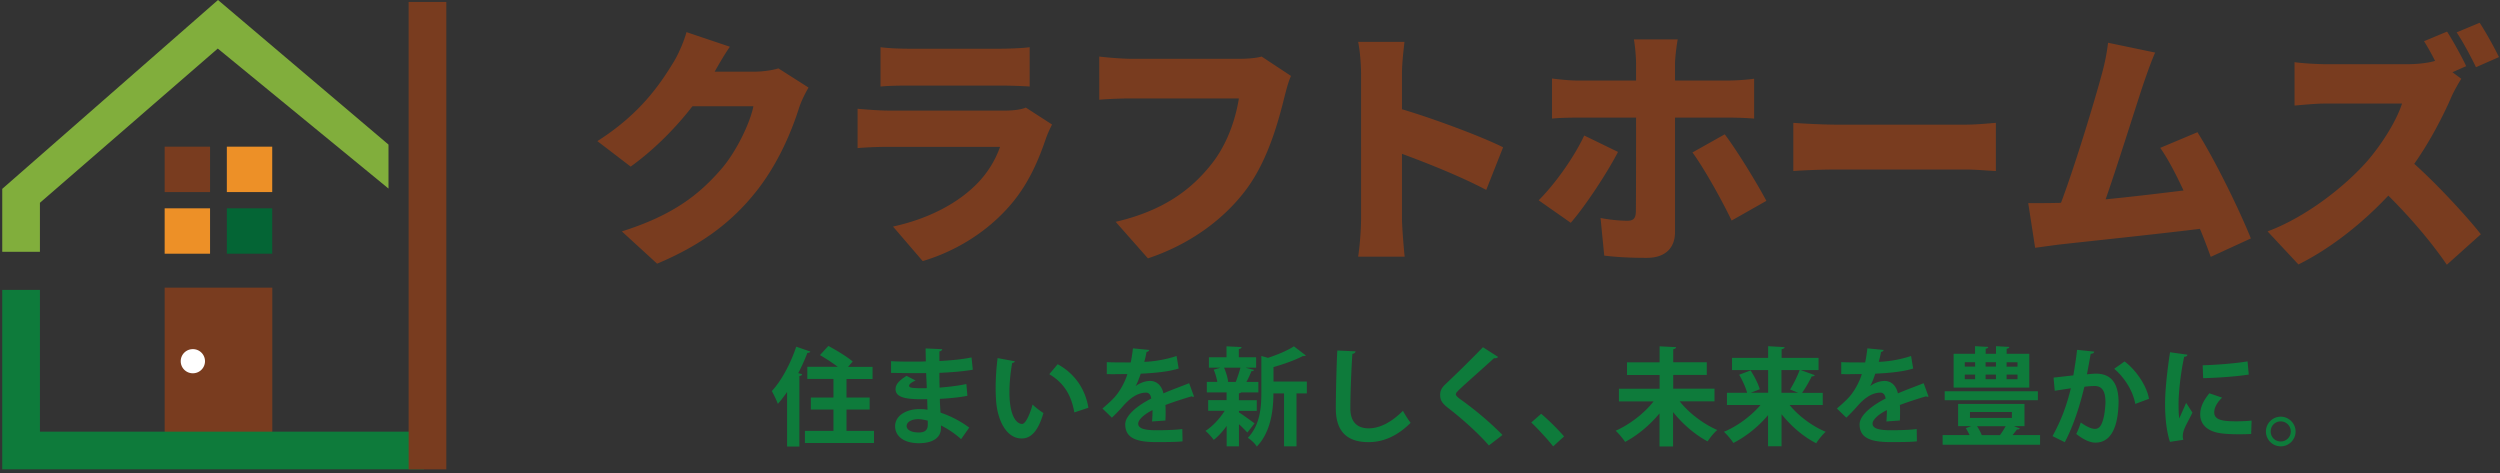 <svg width="259" height="49" fill="none" xmlns="http://www.w3.org/2000/svg"><rect width="100%" height="100%" fill="#333333" stroke="none"/><path d="M28.21 29.8H17.058v15.336H28.21V29.801Z" fill="#793C1F"/><path d="M4.136 44.719V30.035H.233v18.587h43.686V44.72H4.136Z" fill="#0E7B3B"/><path d="M22.584 0 .233 19.565v6.519h3.903V21.01L22.561 5.03l17.687 14.505v-4.556L22.584 0Z" fill="#81AE3C"/><path d="M19.938 38.67a1.25 1.25 0 1 0 0-2.498 1.25 1.25 0 0 0 0 2.499Z" fill="#fff"/><path d="M21.761 15.195h-4.703v4.703h4.703v-4.703Z" fill="#793C1F"/><path d="M21.761 21.582h-4.703v4.703h4.703v-4.703Zm6.442-6.387H23.5v4.703h4.703v-4.703Z" fill="#ED9027"/><path d="M28.203 21.582H23.5v4.703h4.703v-4.703Z" fill="#046535"/><path d="M46.239.203h-3.904v48.42h3.904V.203Z" fill="#793C1F"/><path d="M81.543 40.605c-.31.45-.629.87-.955 1.234a11.448 11.448 0 0 0-.628-1.327c.97-1.025 1.948-2.84 2.53-4.595l1.467.505c-.047.085-.148.14-.31.132-.273.706-.59 1.42-.948 2.103l.404.109c-.023.1-.101.178-.287.186v7.31h-1.273v-5.657Zm6.146 4.036h2.857v1.257H83.39V44.64h2.957v-2.212h-2.344v-1.242h2.344v-1.925h-2.709v-1.257h3.159a19.922 19.922 0 0 0-1.847-1.218l.87-.947c.822.442 1.955 1.125 2.521 1.614l-.48.551h2.537v1.257h-2.7v1.925h2.397v1.242h-2.398v2.212h-.008Zm4.626-7.224c.667.047 1.723.047 2.553.047.35 0 .714-.008 1.048-.024-.008-.473-.023-1.009-.023-1.342l1.715.077c-.008.124-.109.194-.287.233v.993c1.133-.062 2.274-.155 3.329-.372l.132 1.273c-1.032.178-2.134.264-3.461.326 0 .52.007 1.024.023 1.529.993-.078 2.08-.218 2.771-.373l.108 1.218c-.73.156-1.824.264-2.856.319.008.535.047 1.032.07 1.428a10.6 10.6 0 0 1 2.973 1.552l-.839 1.195a9.307 9.307 0 0 0-2.087-1.42v.318c-.024.9-.76 1.521-2.297 1.521-1.537 0-2.453-.714-2.453-1.762 0-1.11 1.18-1.77 2.507-1.77.271 0 .559.009.846.07 0-.333-.024-.705-.031-1.101-.295.008-.606.008-.854.008-1.498-.024-2.43-.241-2.421-1.056 0-.458.341-.877 1.14-1.366l.932.481c-.396.179-.668.373-.668.536 0 .178.14.264 1.242.264.186 0 .388 0 .59-.008l-.07-1.56c-.341.008-.722.008-1.079.008-.76 0-1.87-.023-2.553-.023V37.4v.016Zm3.795 6.162c-.334-.085-.683-.155-.978-.155-.683 0-1.203.287-1.203.714s.536.667 1.257.667c.652 0 .932-.271.932-.799v-.427h-.008Zm9.041-6.163c-.031.1-.155.178-.287.186-.163.862-.287 2.01-.287 3.027 0 2.421.706 3.29 1.32 3.29.372 0 .838-1.102 1.078-2.01.264.264.8.691 1.126.877-.528 1.8-1.242 2.639-2.251 2.639-1.707 0-2.538-2.119-2.654-3.911a20.792 20.792 0 0 1-.047-1.273c0-1.001.07-2.103.202-3.143l1.8.333v-.015Zm6.147 5.308c-.334-1.979-1.242-3.158-2.592-3.958l.869-1.032c1.552.838 2.833 2.352 3.182 4.51l-1.451.48h-.008Zm12.402-1.636s-.055.023-.086.023a.29.29 0 0 1-.155-.054c-.822.24-1.909.59-2.724.9.023.217.023.474.023.737 0 .264 0 .551-.023.87l-1.381.1c.031-.403.054-.861.046-1.18-.853.428-1.482.994-1.482 1.405 0 .482.605.683 1.847.683.97 0 2.033-.03 2.724-.124l.023 1.273c-.574.07-1.521.078-2.762.078-2.119 0-3.175-.474-3.175-1.84 0-.877 1.141-1.878 2.693-2.67-.031-.318-.201-.613-.527-.613-.73 0-1.498.373-2.398 1.398-.264.31-.668.737-1.149 1.195l-.978-.947c.466-.396 1.001-.87 1.343-1.273.481-.559 1.024-1.529 1.234-2.297h-.419a41.94 41.94 0 0 1-1.708.008v-1.242c.613.03 1.405.03 1.894.03h.582c.101-.465.163-.9.233-1.458l1.684.163c-.023.108-.124.186-.28.21a9.29 9.29 0 0 1-.232 1.024c.869-.023 2.165-.21 3.345-.605l.217 1.296c-1.056.341-2.569.473-3.927.535-.202.582-.388 1.056-.536 1.288h.008c.396-.31.97-.535 1.506-.535.636 0 1.203.45 1.366 1.288.846-.365 1.878-.737 2.669-1.055l.505 1.381v.008Zm4.656 1.473v.163c.35.21 1.366.947 1.615 1.14l-.745.948a18.094 18.094 0 0 0-.87-.87v2.298h-1.272v-2.111c-.42.574-.877 1.086-1.343 1.443-.202-.287-.582-.714-.854-.931.722-.458 1.483-1.273 1.987-2.08h-1.707v-1.11h1.909v-.8h-2.049v-1.086h1.086a5.81 5.81 0 0 0-.372-1.265l.714-.21h-1.211v-1.078h1.824v-1.133l1.56.078c-.008.108-.085.178-.287.21v.845h1.793v1.079h-1.102l.892.233c-.031.077-.124.124-.279.132-.125.333-.319.744-.513 1.11h1.234v1.086h-1.777a.407.407 0 0 1-.24.1v.707h1.854v1.11h-1.854l.007-.008Zm-.326-3.011a12.94 12.94 0 0 0 .482-1.46h-1.7c.209.474.372 1.048.427 1.452l-.07.023h.892-.031v-.015Zm7.358-.016v1.219h-1.071v5.487h-1.289v-5.487h-1.102c0 1.63-.24 3.989-1.723 5.51-.163-.287-.628-.737-.931-.9 1.288-1.343 1.405-3.198 1.405-4.688V36.88l.683.194c1.009-.334 2.056-.768 2.685-1.195l1.242.947c-.07.062-.179.062-.311.062-.768.403-1.924.823-3.042 1.14v1.498h3.454v.008Zm5.044-3.128c-.023.132-.124.217-.326.256-.101 1.459-.209 4.035-.209 5.65 0 1.404.714 2.064 1.893 2.064 1.087 0 2.298-.559 3.555-1.816.163.31.597 1.009.799 1.242-1.373 1.366-2.825 2.002-4.361 2.002-2.445 0-3.392-1.327-3.392-3.5 0-1.475.078-4.664.155-5.992l1.894.086-.008.008Zm13.822 9.749c-.947-1.102-2.592-2.631-4.237-3.896-.66-.52-.815-.823-.815-1.366 0-.365.124-.69.52-1.063a125.094 125.094 0 0 0 3.911-3.857l1.576 1.009c-.101.1-.233.155-.427.124-1.009.931-2.561 2.29-3.461 3.12-.241.24-.497.458-.497.613 0 .178.279.395.667.667a33.801 33.801 0 0 1 4.168 3.555l-1.405 1.086v.008Zm5.41-3.284c.768.629 1.847 1.723 2.374 2.344l-1.133 1.032c-.496-.652-1.606-1.855-2.266-2.476l1.025-.9Zm17.943-1.296h-3.594c.955 1.211 2.445 2.344 3.896 2.973-.326.271-.768.815-1.001 1.18-1.288-.684-2.576-1.786-3.577-3.035v3.562h-1.405v-3.43c-1.001 1.218-2.274 2.274-3.562 2.957a7.305 7.305 0 0 0-.978-1.157c1.459-.651 2.972-1.816 3.927-3.042h-3.594v-1.311h4.215v-1.42h-3.376V37.54h3.376v-1.661l1.707.085c-.008.109-.101.179-.295.218v1.35h3.477v1.312h-3.477v1.42h4.276v1.311h-.015Zm11.222.381h-3.43c.931 1.14 2.343 2.196 3.74 2.778-.31.272-.76.823-.978 1.187-1.319-.667-2.592-1.761-3.593-3.01v3.32h-1.397v-3.22c-1.009 1.195-2.289 2.22-3.593 2.88a6.544 6.544 0 0 0-.978-1.157c1.405-.582 2.833-1.653 3.795-2.779h-3.484v-1.264h2.087c-.132-.528-.481-1.297-.822-1.87l1.187-.443c.388.605.799 1.397.947 1.948l-.932.364h1.801v-2.35h-3.741v-1.265h3.741v-1.21l1.707.1c-.007.101-.101.179-.31.21v.9h3.826v1.265h-1.847l1.459.528c-.07.1-.186.132-.318.124-.256.528-.652 1.21-1.001 1.707h2.142v1.265l-.008-.008Zm-4.269-3.617v2.352h1.723l-.83-.342c.341-.535.76-1.374.993-2.01h-1.886Zm15.227 2.749s-.054.023-.085.023a.288.288 0 0 1-.155-.054c-.823.24-1.91.59-2.724.9.023.217.023.474.023.737 0 .264 0 .551-.023.87l-1.39.1c.031-.403.055-.861.047-1.18-.862.428-1.482.994-1.482 1.405 0 .482.605.683 1.847.683.97 0 2.033-.03 2.724-.124l.023 1.273c-.574.07-1.513.078-2.755.078-2.127 0-3.182-.474-3.182-1.84 0-.877 1.141-1.878 2.693-2.67-.031-.318-.202-.613-.528-.613-.721 0-1.498.373-2.398 1.398-.264.31-.667.737-1.141 1.195l-.978-.947c.458-.396 1.002-.87 1.343-1.273.481-.559 1.025-1.529 1.234-2.297h-.419a41.9 41.9 0 0 1-1.707.008v-1.242c.613.03 1.404.03 1.893.03h.582c.101-.465.163-.9.233-1.458l1.684.163c-.023.108-.124.186-.271.21-.055.349-.148.682-.233 1.024.869-.023 2.165-.21 3.345-.605l.217 1.296c-1.055.341-2.577.473-3.927.535-.194.582-.38 1.056-.535 1.288h.007c.396-.31.97-.535 1.506-.535.636 0 1.195.45 1.366 1.288.846-.365 1.878-.737 2.67-1.055l.504 1.381-.008.008Zm9.461 3.297c-.047.085-.148.124-.295.108-.124.179-.287.373-.45.582h2.848v1.002h-10.097v-1.002h2.794a5.806 5.806 0 0 0-.388-.721l.582-.21h-1.382v-2.297h6.877v2.297h-1.103l.614.24Zm1.878-3.85v.924h-9.655v-.924h9.655Zm-.893-3.88v3.5h-7.838v-3.5h2.219v-.792l1.366.078c-.008.1-.085.163-.264.186v.528h1.071v-.792l1.374.078c-.008.1-.085.163-.272.186v.528h2.352-.008Zm-6.682.87v.457h1.071v-.458h-1.071Zm0 1.287v.474h1.071v-.474h-1.071Zm.536 3.873v.613h4.346v-.613h-4.346Zm3.104 2.398c.21-.271.427-.628.598-.931h-2.973c.202.295.388.652.497.931h1.878Zm-.411-7.559h-1.071v.458h1.071v-.458Zm0 1.288h-1.071v.474h1.071v-.474Zm2.235-.822v-.458h-1.133v.458h1.133Zm0 1.296v-.474h-1.133v.474h1.133Zm7.947-2.858c-.023.156-.163.21-.365.233-.101.536-.264 1.483-.388 2.119.287-.031.683-.07.9-.07 1.816-.008 2.375 1.265 2.375 2.98-.046 2.445-.722 4.168-2.406 4.168-.442 0-1.102-.21-1.979-.9a6.94 6.94 0 0 0 .466-1.188c.745.528 1.18.66 1.475.66.457 0 .683-.373.853-1.001.148-.481.233-1.397.233-1.8-.008-1.087-.341-1.638-1.125-1.638-.264 0-.637.023-1.056.077-.496 2.01-1.102 3.974-2.033 5.743l-1.273-.628c.9-1.63 1.467-3.159 1.902-4.96-.396.07-1.188.179-1.669.264l-.124-1.366 2.049-.232c.139-.8.287-1.723.388-2.647l1.777.186Zm4.253 5.418c-.256-1.46-1.234-2.841-2.181-3.64l1.071-.76c1.141.845 2.29 2.475 2.53 3.872l-1.42.528Zm5.409-5.098c-.023.125-.124.202-.342.21-.419 1.948-.582 3.911-.582 4.835 0 .629.008 1.18.078 1.552.132-.318.559-1.257.706-1.606l.652 1.008c-.365.769-.745 1.374-.916 1.902a1.926 1.926 0 0 0-.085.528c0 .132.023.263.054.388l-1.381.21c-.349-1.056-.505-2.461-.505-3.928s.233-3.539.513-5.355l1.816.256h-.008Zm6.597 8.211a22.56 22.56 0 0 1-1.265.031c-.707 0-1.374-.03-1.871-.1-1.529-.21-2.142-1.025-2.142-1.956 0-.792.365-1.475.947-2.189l1.319.45c-.496.481-.814.994-.814 1.537 0 .823.993.916 2.297.916.528 0 1.102-.024 1.575-.078l-.046 1.382v.007Zm-5.022-7.116c1.25-.032 3.322-.179 4.649-.404l.124 1.366c-1.319.21-3.438.35-4.726.372l-.047-1.327v-.007Zm9.624 6.862a1.54 1.54 0 0 1-1.537 1.536 1.54 1.54 0 0 1-1.536-1.536c0-.846.69-1.537 1.536-1.537.846 0 1.537.714 1.537 1.537Zm-.497 0c0-.582-.458-1.048-1.047-1.048-.59 0-1.033.458-1.033 1.048 0 .59.466 1.032 1.033 1.032.605 0 1.047-.481 1.047-1.032Z" fill="#0E7B3B"/><path d="M74.046 7.426h4.082c.838 0 1.855-.132 2.515-.342l3.12 1.987c-.334.574-.738 1.358-.994 2.142-.683 2.165-2.056 5.619-4.392 8.576-2.46 3.112-5.534 5.518-10.3 7.528l-3.654-3.345c5.479-1.723 8.117-3.95 10.275-6.426 1.599-1.832 3.019-4.835 3.353-6.535h-6.318c-1.8 2.329-4.059 4.572-6.395 6.248l-3.453-2.639c4.493-2.848 6.55-5.983 7.893-8.18.457-.73 1.063-2.087 1.342-3.112l4.494 1.513c-.582.839-1.196 1.91-1.576 2.585h.008Zm34.381 6.716c-.839 2.506-1.902 4.966-3.78 7.132-2.514 2.902-5.813 4.811-9.057 5.774l-3.073-3.578c3.958-.861 6.9-2.584 8.731-4.47a10.357 10.357 0 0 0 2.359-3.787h-11.54c-.637 0-2.08.023-3.221.132V11.27c1.164.1 2.36.186 3.22.186h12.077c.962 0 1.722-.132 2.134-.31l2.716 1.754c-.202.396-.458.939-.559 1.257l-.007-.015ZM94.061 5.046h9.616c.815 0 2.258-.054 2.996-.155v4.074c-.714-.054-2.08-.1-3.043-.1h-9.569c-.861 0-2.08.022-2.84.1V4.891c.714.1 1.956.155 2.84.155Zm39.029 4.919c-.613 2.46-1.653 6.426-3.833 9.46-2.282 3.159-5.86 5.852-10.33 7.342l-3.345-3.787c5.099-1.18 7.97-3.477 9.973-6.038 1.622-2.065 2.46-4.649 2.794-6.744h-11.168c-1.242 0-2.639.077-3.299.132V5.86c.784.1 2.461.232 3.299.232h11.191c.559 0 1.544-.023 2.336-.233l3.042 2.01c-.279.575-.504 1.514-.66 2.088v.008Zm7.917-2.225c0-1.049-.101-2.407-.303-3.4h4.796c-.101.993-.256 2.142-.256 3.4v3.577c3.422 1.017 8.351 2.871 10.477 3.942l-1.746 4.416c-2.561-1.358-6.038-2.747-8.731-3.74v6.713c0 .706.155 2.77.279 3.942h-4.819c.178-1.125.303-2.871.303-3.942V7.739Zm21.722 15.34-3.322-2.328c1.7-1.7 3.656-4.439 4.719-6.713l3.5 1.7c-1.218 2.351-3.554 5.828-4.897 7.342Zm10.803-16.46v1.723h5.456c.784 0 2.026-.078 2.74-.187v4.13a33.75 33.75 0 0 0-2.717-.102h-5.479v11.867c0 1.59-.962 2.662-2.918 2.662-1.521 0-2.996-.055-4.416-.233l-.38-3.896a15.73 15.73 0 0 0 2.763.287c.605 0 .861-.21.892-.885.024-.73.024-8.622.024-9.802h-6.093c-.76 0-1.878.024-2.615.101V8.133c.784.101 1.824.21 2.615.21h6.093V6.589c0-.73-.125-2.01-.226-2.507h4.541c-.078.365-.28 1.832-.28 2.538ZM183 20.807l-3.601 2.04c-1.14-2.35-2.894-5.463-4.059-7.054l3.345-1.878c1.265 1.676 3.299 4.99 4.315 6.9v-.008Zm7.179-7.894h13.473c1.141 0 2.383-.132 3.12-.186v4.99c-.66-.023-2.08-.155-3.12-.155h-13.473c-1.443 0-3.352.077-4.392.155v-4.99c1.016.077 3.143.186 4.392.186Zm31.897-4.285c-.861 2.585-2.716 8.545-3.934 12.022 2.716-.264 5.735-.629 8.071-.916-.815-1.754-1.653-3.345-2.414-4.416l3.858-1.622c1.823 2.903 4.315 7.97 5.533 11.005l-4.16 1.91a58.06 58.06 0 0 0-1.117-2.903c-4.183.52-11.471 1.28-14.536 1.622-.637.077-1.7.233-2.538.341l-.714-4.625c.916 0 2.157 0 3.019-.024.124 0 .256 0 .38-.023 1.475-3.92 3.454-10.477 4.214-13.279.38-1.381.536-2.328.66-3.29l4.874 1.016c-.381.862-.784 1.987-1.196 3.19v-.008Zm33.419-1.775-1.421.629.916.682c-.225.342-.76 1.258-1.04 1.91-.838 1.932-2.181 4.547-3.834 6.899 2.461 2.196 5.503 5.518 6.9 7.295l-3.524 3.159c-1.622-2.375-3.779-4.89-6.061-7.163-2.662 2.848-5.991 5.487-9.313 7.132l-3.197-3.423c4.113-1.544 8.117-4.757 10.376-7.341 1.645-1.933 3.019-4.238 3.554-5.906h-7.892c-1.141 0-2.538.155-3.244.21V6.441c.892.132 2.514.21 3.244.21h8.474c1.141 0 2.236-.156 2.841-.342a26.296 26.296 0 0 0-1.141-2.041l2.383-.994c.659 1.017 1.598 2.747 1.979 3.578Zm3.399-.94-2.383 1.049c-.512-1.071-1.342-2.616-2.002-3.61l2.383-.993c.659.994 1.575 2.67 2.002 3.555Z" fill="#793C1F"/></svg>
